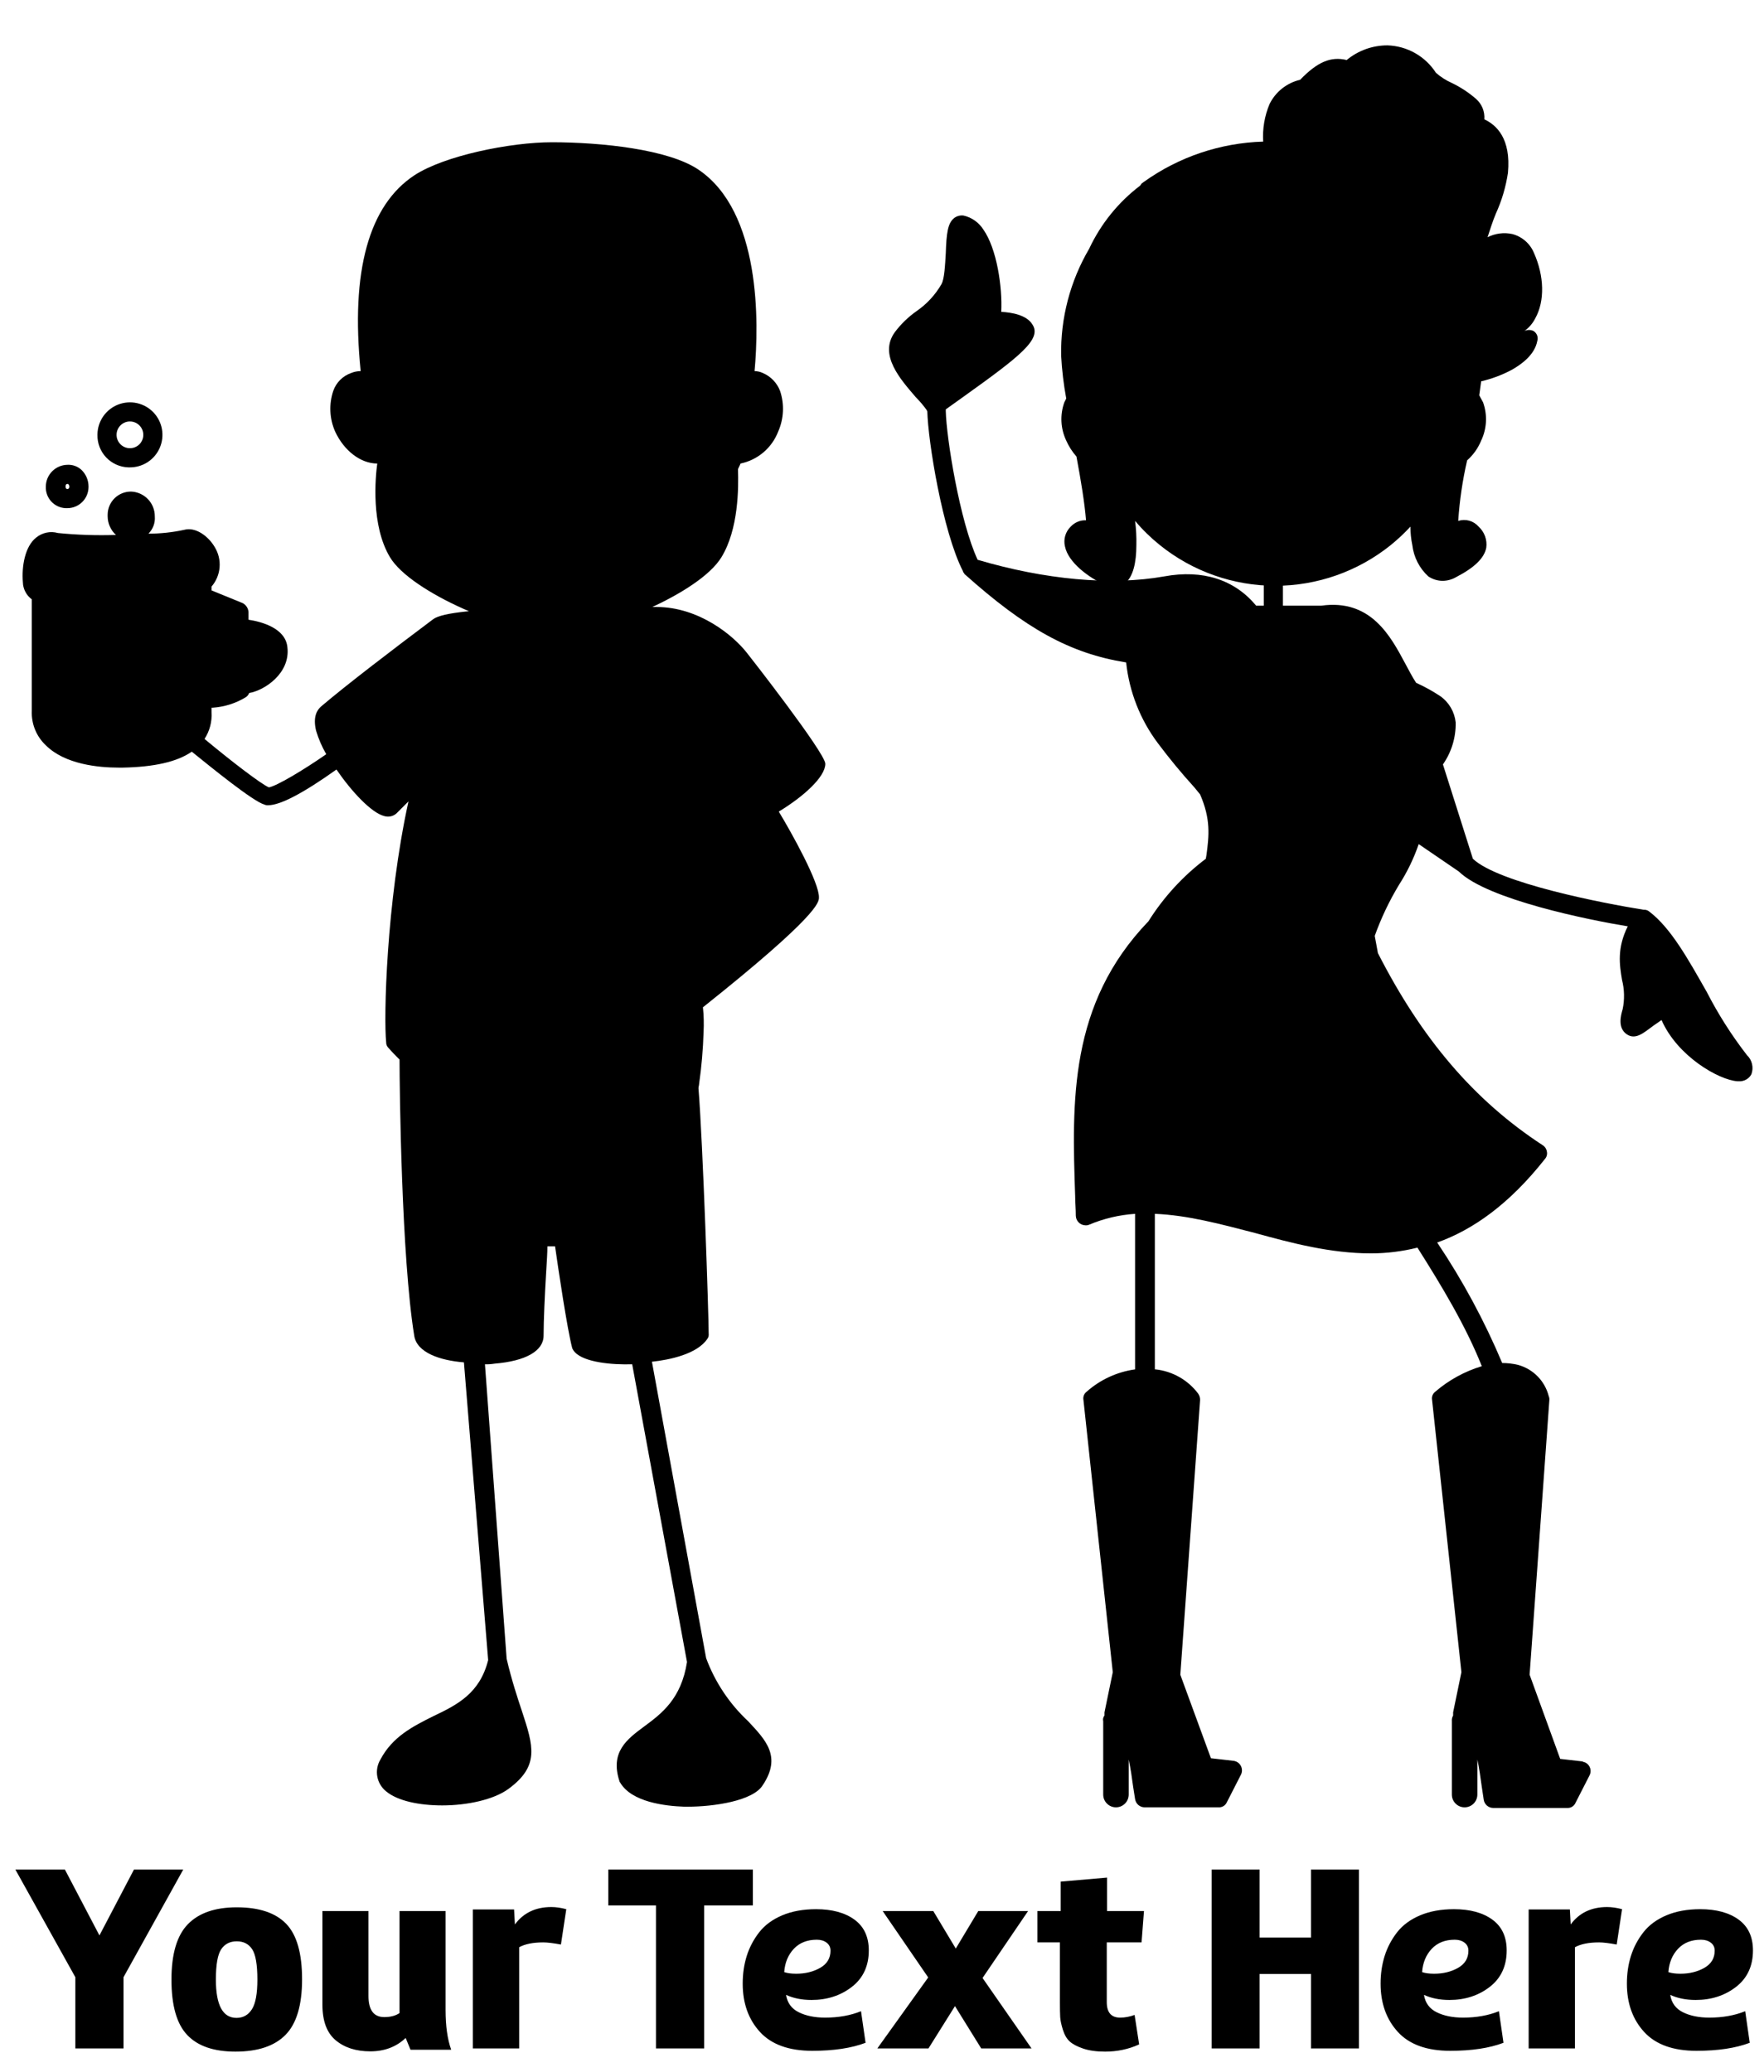 <svg width="86" height="101" viewBox="0 0 86 101" fill="none" xmlns="http://www.w3.org/2000/svg">
<g clip-path="url(#clip0_520_2205)">
<path d="M40.236 37.23C40.236 36.702 36.445 31.855 36.414 31.824C35.762 30.985 34.084 29.587 32.002 29.587H27.59V28.188C27.59 28.065 27.54 27.946 27.453 27.859C27.366 27.771 27.247 27.722 27.123 27.722C27 27.722 26.881 27.771 26.794 27.859C26.706 27.946 26.657 28.065 26.657 28.188V29.618C23.177 29.68 21.561 29.866 21.126 30.177C19.138 31.668 16.9 33.377 15.657 34.434C15.44 34.62 15.254 34.962 15.409 35.615C15.529 36.016 15.696 36.402 15.906 36.764C14.787 37.541 13.482 38.318 13.109 38.38C12.737 38.225 11.276 37.106 9.971 36.019C10.223 35.632 10.344 35.174 10.313 34.714V34.496H10.375C10.935 34.458 11.478 34.288 11.96 33.999C12.047 33.952 12.113 33.874 12.146 33.781C12.892 33.657 14.166 32.818 14.011 31.544C13.917 30.612 12.737 30.301 12.115 30.208V29.835C12.109 29.745 12.08 29.658 12.031 29.581C11.982 29.506 11.915 29.443 11.835 29.4L10.313 28.779V28.592C10.54 28.329 10.677 28.001 10.705 27.654C10.733 27.308 10.65 26.962 10.468 26.666C10.158 26.137 9.536 25.671 8.977 25.827C8.405 25.951 7.822 26.013 7.237 26.013C7.346 25.904 7.431 25.773 7.485 25.628C7.539 25.483 7.56 25.328 7.547 25.174C7.55 24.863 7.432 24.562 7.217 24.336C7.003 24.11 6.709 23.976 6.398 23.962C6.249 23.96 6.101 23.987 5.962 24.042C5.823 24.097 5.697 24.179 5.59 24.283C5.483 24.387 5.398 24.511 5.339 24.648C5.281 24.785 5.25 24.932 5.248 25.081V25.174C5.25 25.344 5.287 25.512 5.357 25.667C5.426 25.822 5.527 25.961 5.652 26.075C4.708 26.106 3.764 26.075 2.824 25.982C2.644 25.931 2.453 25.924 2.27 25.962C2.086 26 1.914 26.082 1.768 26.2C1.208 26.635 1.053 27.629 1.115 28.375C1.118 28.539 1.159 28.7 1.235 28.845C1.31 28.991 1.418 29.117 1.55 29.214V34.651C1.537 34.964 1.591 35.275 1.709 35.565C1.827 35.855 2.006 36.115 2.234 36.329C3.166 37.262 4.813 37.417 5.776 37.417H5.994C7.516 37.386 8.635 37.137 9.35 36.64C10.313 37.417 12.333 39.064 12.892 39.219C12.95 39.245 13.015 39.256 13.078 39.25C13.669 39.25 14.787 38.66 16.403 37.51C17.149 38.598 18.112 39.623 18.734 39.779C18.849 39.814 18.972 39.815 19.088 39.782C19.203 39.749 19.307 39.683 19.386 39.592L19.914 39.064C18.827 44.035 18.703 49.629 18.827 50.809C18.824 50.901 18.857 50.991 18.92 51.058C19.107 51.276 19.293 51.462 19.479 51.648C19.479 53.078 19.573 61.281 20.194 65.103C20.318 65.942 21.468 66.315 22.618 66.408L23.799 80.919C23.395 82.535 22.307 83.094 21.126 83.654C20.132 84.151 19.138 84.648 18.547 85.767C18.397 86.015 18.343 86.31 18.394 86.596C18.446 86.882 18.6 87.139 18.827 87.32C19.386 87.786 20.443 88.004 21.561 88.004C22.773 88.004 24.078 87.724 24.793 87.196C26.316 86.077 26.005 85.114 25.445 83.405C25.228 82.753 24.948 81.914 24.7 80.857L23.643 66.501C23.799 66.507 23.955 66.496 24.109 66.47C25.632 66.346 26.502 65.849 26.502 65.103C26.502 64.357 26.564 63.052 26.626 62.027C26.657 61.499 26.688 61.064 26.688 60.753H27.061C27.217 61.84 27.652 64.792 27.9 65.725C27.931 65.793 27.973 65.856 28.024 65.911C28.491 66.408 29.827 66.532 30.821 66.501L33.493 81.013C33.214 82.815 32.251 83.529 31.412 84.151C30.573 84.772 29.733 85.394 30.2 86.823C30.203 86.847 30.214 86.868 30.231 86.885C30.79 87.849 32.437 88.035 33.369 88.066H33.525C34.798 88.066 36.725 87.786 37.191 87.01C38.123 85.611 37.315 84.803 36.476 83.902C35.563 83.05 34.86 81.997 34.426 80.826L31.784 66.377C32.654 66.284 33.99 66.004 34.488 65.258C34.54 65.187 34.562 65.098 34.55 65.01C34.55 64.078 34.27 55.75 34.053 53.047C34.053 52.985 34.084 52.891 34.084 52.829C34.203 51.995 34.276 51.155 34.301 50.312C34.322 49.908 34.312 49.503 34.27 49.1C39.894 44.626 39.925 43.973 39.925 43.756C39.957 43.041 38.589 40.586 37.968 39.561C39.149 38.846 40.236 37.883 40.236 37.23Z" fill="black"/>
<path d="M3.29 24.77C3.562 24.768 3.821 24.659 4.013 24.467C4.205 24.275 4.313 24.016 4.316 23.745V23.714C4.316 23.563 4.285 23.414 4.227 23.275C4.168 23.137 4.082 23.011 3.974 22.906C3.882 22.821 3.775 22.755 3.657 22.712C3.54 22.669 3.415 22.651 3.29 22.657C3.011 22.66 2.744 22.773 2.547 22.97C2.349 23.168 2.237 23.435 2.234 23.714C2.228 23.846 2.248 23.979 2.293 24.104C2.338 24.229 2.407 24.344 2.496 24.442C2.586 24.54 2.694 24.619 2.814 24.676C2.934 24.732 3.064 24.764 3.197 24.77H3.29ZM3.29 23.59H3.321C3.355 23.623 3.377 23.667 3.384 23.714C3.384 23.776 3.352 23.838 3.29 23.838C3.228 23.838 3.197 23.807 3.197 23.714C3.197 23.62 3.228 23.59 3.29 23.59Z" fill="black"/>
<path d="M6.304 22.782C6.618 22.788 6.926 22.701 7.19 22.532C7.454 22.363 7.662 22.119 7.787 21.832C7.913 21.545 7.95 21.227 7.895 20.918C7.84 20.61 7.695 20.325 7.478 20.099C7.26 19.873 6.981 19.716 6.675 19.649C6.369 19.582 6.05 19.607 5.758 19.721C5.466 19.835 5.214 20.034 5.035 20.291C4.856 20.548 4.757 20.852 4.751 21.166V21.197C4.742 21.606 4.896 22.001 5.177 22.298C5.459 22.595 5.846 22.768 6.255 22.782H6.304ZM6.304 20.544C6.433 20.538 6.561 20.57 6.672 20.637C6.782 20.704 6.87 20.802 6.925 20.918C6.98 21.035 6.999 21.165 6.98 21.293C6.961 21.421 6.904 21.54 6.818 21.635C6.731 21.73 6.618 21.798 6.493 21.829C6.367 21.86 6.236 21.854 6.114 21.81C5.993 21.767 5.887 21.688 5.81 21.584C5.734 21.481 5.689 21.357 5.683 21.228V21.197C5.683 21.029 5.747 20.867 5.863 20.746C5.979 20.625 6.137 20.552 6.304 20.544Z" fill="black"/>
</g>
<path d="M38.03 19.053C37.955 18.859 37.843 18.682 37.699 18.533C37.554 18.383 37.382 18.264 37.191 18.183C37.065 18.122 36.927 18.091 36.787 18.089C37.005 15.728 37.098 10.321 34.053 8.27C32.592 7.276 29.299 6.934 26.906 6.934C24.886 6.934 21.654 7.587 20.194 8.55C17.988 10.01 17.087 13.211 17.584 18.089C17.424 18.089 17.266 18.121 17.118 18.183C16.917 18.253 16.734 18.368 16.584 18.518C16.433 18.669 16.318 18.852 16.248 19.053C16.029 19.704 16.062 20.413 16.341 21.041C16.776 21.974 17.584 22.595 18.392 22.595C18.299 23.279 18.081 25.609 19.013 27.163C20.039 28.872 24.793 30.891 27.092 30.891C29.392 30.891 34.115 28.903 35.171 27.163C36.01 25.795 36.01 23.776 35.979 22.875C36.01 22.781 36.072 22.688 36.103 22.595C36.514 22.51 36.898 22.323 37.218 22.051C37.538 21.78 37.785 21.433 37.937 21.041C38.215 20.413 38.249 19.704 38.03 19.053Z" fill="black"/>
<g clip-path="url(#clip1_520_2205)">
<path d="M85.168 51.431C84.422 50.468 83.767 49.438 83.211 48.355C82.31 46.77 81.471 45.247 80.414 44.439C80.377 44.406 80.332 44.38 80.284 44.364C80.236 44.348 80.185 44.342 80.135 44.346C78.177 44.035 73.05 43.041 71.807 41.86L70.347 37.261C70.766 36.661 70.984 35.943 70.968 35.211C70.941 34.958 70.86 34.713 70.732 34.494C70.603 34.274 70.43 34.084 70.222 33.937C69.847 33.688 69.452 33.47 69.041 33.284C68.855 33.005 68.7 32.694 68.513 32.352C67.799 31.016 66.835 29.183 64.412 29.524H62.547V28.219C62.547 28.096 62.498 27.977 62.411 27.89C62.323 27.802 62.205 27.753 62.081 27.753C61.958 27.753 61.839 27.802 61.752 27.89C61.664 27.977 61.615 28.096 61.615 28.219V29.524H61.242C60.186 28.25 58.632 27.753 56.768 28.095C54.157 28.561 50.926 28.25 47.663 27.287C46.793 25.423 46.141 21.352 46.11 20.047V19.954L46.98 19.332C49.714 17.375 50.802 16.536 50.336 15.821C50.056 15.355 49.341 15.231 48.813 15.2C48.875 13.988 48.596 12.123 47.943 11.191C47.724 10.845 47.378 10.6 46.98 10.508C46.898 10.496 46.814 10.501 46.734 10.523C46.654 10.544 46.579 10.581 46.514 10.632C46.203 10.88 46.141 11.378 46.11 12.341C46.078 12.869 46.047 13.615 45.892 13.864C45.59 14.383 45.176 14.829 44.68 15.169C44.277 15.453 43.92 15.799 43.624 16.194C42.816 17.313 43.934 18.524 44.649 19.363C44.842 19.556 45.018 19.764 45.177 19.985C45.181 20.009 45.192 20.03 45.209 20.047C45.24 21.476 45.954 25.92 46.949 27.846V27.878C46.98 27.909 47.011 27.94 47.011 27.971C49.994 30.643 52.169 31.855 54.903 32.29C55.054 33.722 55.591 35.086 56.457 36.236C57.016 36.982 57.607 37.697 58.228 38.38L58.508 38.722C59.036 39.934 58.943 40.742 58.819 41.674L58.787 41.86C57.678 42.697 56.73 43.729 55.991 44.906C52.107 48.945 52.262 53.699 52.417 58.298C52.417 58.609 52.449 58.919 52.449 59.261C52.452 59.384 52.502 59.501 52.589 59.587C52.675 59.674 52.792 59.724 52.915 59.727C52.978 59.733 53.042 59.722 53.101 59.696C53.812 59.397 54.568 59.219 55.338 59.168V66.75C54.461 66.871 53.639 67.25 52.977 67.838C52.916 67.883 52.868 67.946 52.841 68.017C52.813 68.088 52.807 68.166 52.821 68.241L54.251 81.51L53.847 83.467V83.623C53.815 83.661 53.792 83.706 53.782 83.755C53.771 83.803 53.772 83.854 53.785 83.902V87.476C53.785 87.641 53.85 87.799 53.967 87.915C54.083 88.032 54.241 88.097 54.406 88.097C54.571 88.097 54.729 88.032 54.846 87.915C54.962 87.799 55.028 87.641 55.028 87.476V85.767C55.121 86.202 55.183 86.637 55.245 87.103C55.276 87.289 55.307 87.507 55.338 87.693C55.355 87.805 55.411 87.908 55.496 87.982C55.582 88.056 55.691 88.097 55.804 88.097H59.409C59.493 88.102 59.578 88.08 59.65 88.036C59.722 87.992 59.779 87.926 59.813 87.849L60.496 86.512C60.532 86.444 60.55 86.368 60.549 86.291C60.548 86.214 60.529 86.139 60.492 86.071C60.455 86.004 60.402 85.946 60.338 85.904C60.274 85.862 60.2 85.836 60.124 85.829L59.036 85.704L57.544 81.634L58.508 68.241C58.511 68.131 58.478 68.022 58.414 67.931C58.167 67.602 57.855 67.327 57.496 67.124C57.138 66.921 56.742 66.793 56.333 66.75H56.302V59.168C57.886 59.23 59.502 59.665 61.18 60.1C62.982 60.597 64.878 61.095 66.835 61.095C67.6 61.095 68.362 61.001 69.104 60.815C70.284 62.679 71.465 64.637 72.242 66.594C71.407 66.846 70.635 67.269 69.974 67.838C69.912 67.883 69.865 67.946 69.838 68.017C69.81 68.088 69.804 68.166 69.818 68.241L71.248 81.51L70.844 83.467V83.623C70.794 83.707 70.772 83.805 70.782 83.902V87.476C70.782 87.641 70.847 87.799 70.964 87.915C71.08 88.032 71.238 88.097 71.403 88.097C71.568 88.097 71.726 88.032 71.843 87.915C71.959 87.799 72.025 87.641 72.025 87.476V85.767C72.118 86.202 72.18 86.637 72.242 87.103C72.273 87.32 72.304 87.507 72.335 87.724C72.352 87.836 72.408 87.939 72.493 88.013C72.579 88.087 72.688 88.128 72.801 88.128H76.406C76.49 88.133 76.575 88.112 76.647 88.067C76.719 88.023 76.776 87.957 76.81 87.88L77.493 86.543C77.55 86.436 77.562 86.311 77.527 86.195C77.492 86.078 77.413 85.981 77.307 85.922C77.245 85.891 77.183 85.891 77.152 85.86L76.064 85.736L74.573 81.634L75.536 68.241C75.541 68.178 75.531 68.114 75.505 68.055C75.413 67.692 75.227 67.359 74.965 67.092C74.703 66.824 74.374 66.631 74.013 66.532C73.759 66.47 73.498 66.439 73.236 66.439C72.371 64.384 71.31 62.417 70.067 60.566C71.807 59.945 73.578 58.702 75.318 56.496C75.363 56.446 75.395 56.386 75.411 56.321C75.427 56.256 75.428 56.188 75.412 56.123C75.401 56.058 75.376 55.997 75.338 55.943C75.3 55.889 75.251 55.844 75.194 55.812C71.869 53.637 69.321 50.654 67.177 46.459C67.115 46.086 67.053 45.807 67.022 45.62C67.332 44.755 67.728 43.922 68.203 43.134C68.603 42.513 68.927 41.845 69.166 41.146L71.123 42.482C72.522 43.849 77.462 44.843 79.358 45.154C78.83 46.211 78.954 47.019 79.078 47.764C79.197 48.232 79.208 48.721 79.109 49.194C79.016 49.504 78.861 50.095 79.296 50.406C79.731 50.716 80.135 50.343 80.601 50.002C80.725 49.908 80.88 49.815 81.005 49.722C81.781 51.493 83.801 52.643 84.702 52.705H84.764C84.89 52.714 85.016 52.687 85.126 52.626C85.236 52.566 85.327 52.474 85.386 52.363C85.445 52.203 85.456 52.03 85.417 51.864C85.378 51.699 85.292 51.548 85.168 51.431Z" fill="black"/>
</g>
<path d="M74.759 16.132C74.691 16.101 74.617 16.085 74.541 16.085C74.466 16.085 74.392 16.101 74.324 16.132C74.547 15.97 74.728 15.757 74.852 15.511C75.318 14.671 75.287 13.46 74.79 12.341C74.698 12.114 74.555 11.912 74.372 11.751C74.188 11.589 73.97 11.472 73.734 11.409C73.324 11.319 72.896 11.374 72.522 11.564C72.646 11.191 72.77 10.787 72.926 10.415C73.215 9.783 73.414 9.113 73.516 8.426C73.671 6.748 72.957 6.095 72.366 5.816C72.38 5.63 72.351 5.444 72.281 5.271C72.211 5.099 72.102 4.945 71.962 4.821C71.605 4.511 71.208 4.25 70.782 4.045C70.499 3.92 70.237 3.752 70.005 3.547C69.749 3.15 69.4 2.821 68.989 2.588C68.577 2.356 68.116 2.226 67.643 2.211C66.917 2.21 66.214 2.463 65.655 2.926C64.878 2.739 64.225 3.019 63.386 3.889C63.066 3.963 62.766 4.108 62.508 4.312C62.25 4.516 62.04 4.775 61.895 5.07C61.651 5.649 61.545 6.276 61.584 6.903C59.496 6.965 57.473 7.646 55.773 8.861C55.742 8.892 55.68 8.923 55.649 8.954L55.587 9.047C54.521 9.856 53.668 10.912 53.101 12.123C52.173 13.704 51.7 15.511 51.734 17.344C51.772 18.042 51.855 18.738 51.982 19.426L51.889 19.612C51.781 19.914 51.733 20.234 51.749 20.554C51.765 20.874 51.845 21.187 51.982 21.477C52.107 21.759 52.275 22.021 52.48 22.253C52.697 23.403 52.884 24.553 52.946 25.361C52.806 25.355 52.667 25.38 52.539 25.434C52.41 25.488 52.294 25.569 52.2 25.671C52.074 25.794 51.981 25.947 51.932 26.116C51.883 26.285 51.879 26.464 51.92 26.635C52.076 27.412 53.07 28.157 53.909 28.53C54.035 28.59 54.173 28.622 54.313 28.623C54.505 28.624 54.692 28.558 54.841 28.437C55.245 28.126 55.401 27.412 55.401 26.573C55.411 26.178 55.39 25.783 55.338 25.392C55.703 25.824 56.109 26.219 56.55 26.573C58.144 27.855 60.129 28.554 62.174 28.554C64.22 28.554 66.204 27.855 67.799 26.573C68.141 26.296 68.463 25.995 68.762 25.671C68.762 25.974 68.793 26.276 68.855 26.573C68.924 27.157 69.199 27.697 69.632 28.095C69.834 28.232 70.072 28.307 70.316 28.313C70.556 28.313 70.792 28.249 70.999 28.126C71.9 27.66 72.366 27.194 72.46 26.697C72.486 26.508 72.465 26.317 72.4 26.138C72.335 25.959 72.228 25.799 72.087 25.671C71.967 25.532 71.809 25.431 71.632 25.381C71.455 25.331 71.267 25.335 71.092 25.392C71.158 24.398 71.303 23.41 71.527 22.44C71.826 22.175 72.06 21.846 72.211 21.477C72.349 21.187 72.428 20.874 72.444 20.554C72.46 20.234 72.412 19.914 72.304 19.612C72.242 19.488 72.18 19.395 72.118 19.27C72.149 19.022 72.18 18.804 72.211 18.587C72.731 18.466 73.232 18.278 73.703 18.027C74.2 17.748 74.821 17.282 74.945 16.629C74.975 16.537 74.973 16.438 74.939 16.348C74.905 16.258 74.842 16.181 74.759 16.132Z" fill="black"/>
<path d="M0.75 91.131H3.164L4.848 94.341L6.531 91.131H8.933L6.022 96.377V99.849H3.673V96.377L0.75 91.131ZM11.478 100.005C10.425 100.005 9.642 99.736 9.129 99.196C8.615 98.657 8.359 97.756 8.359 96.495C8.359 95.242 8.626 94.341 9.161 93.793C9.696 93.245 10.49 92.971 11.543 92.971C12.63 92.971 13.433 93.239 13.951 93.774C14.469 94.309 14.727 95.211 14.727 96.482C14.727 97.734 14.46 98.635 13.925 99.183C13.39 99.731 12.574 100.005 11.478 100.005ZM12.293 95.013C12.124 94.757 11.873 94.628 11.543 94.628C11.212 94.628 10.96 94.757 10.786 95.013C10.612 95.27 10.525 95.764 10.525 96.495C10.525 97.739 10.86 98.361 11.53 98.361C11.852 98.361 12.102 98.222 12.28 97.943C12.459 97.665 12.548 97.182 12.548 96.495C12.548 95.764 12.463 95.27 12.293 95.013ZM21.997 99.914H20.013L19.778 99.34C19.317 99.775 18.743 99.992 18.055 99.992C17.359 99.992 16.796 99.812 16.365 99.451C15.934 99.09 15.719 98.513 15.719 97.722V93.154H17.964V97.291C17.964 97.978 18.221 98.322 18.734 98.322C19.038 98.322 19.286 98.257 19.478 98.126V93.154H21.723V97.983C21.723 98.757 21.814 99.401 21.997 99.914ZM25.311 94.916V99.849H23.054V93.075H25.063L25.103 93.806C25.52 93.241 26.112 92.958 26.878 92.958C27.104 92.958 27.347 92.993 27.608 93.062L27.347 94.785C26.973 94.716 26.686 94.681 26.486 94.681C25.99 94.681 25.599 94.759 25.311 94.916ZM31.98 92.88H29.657V91.131H36.705V92.88H34.329V99.849H31.98V92.88ZM39.785 93.062C40.568 93.062 41.192 93.232 41.657 93.571C42.123 93.911 42.356 94.411 42.356 95.072C42.356 95.829 42.081 96.421 41.533 96.847C40.985 97.273 40.328 97.487 39.563 97.487C39.093 97.487 38.68 97.404 38.323 97.239C38.384 97.63 38.59 97.913 38.943 98.087C39.295 98.261 39.724 98.348 40.228 98.348C40.881 98.348 41.464 98.243 41.977 98.035L42.199 99.575C41.512 99.836 40.646 99.966 39.602 99.966C38.462 99.966 37.612 99.659 37.05 99.046C36.489 98.433 36.209 97.647 36.209 96.691C36.209 96.212 36.274 95.764 36.404 95.346C36.535 94.929 36.737 94.544 37.011 94.191C37.285 93.839 37.66 93.563 38.134 93.362C38.608 93.162 39.158 93.062 39.785 93.062ZM40.489 95.085C40.489 94.92 40.426 94.789 40.3 94.694C40.174 94.598 40.015 94.55 39.824 94.55C39.354 94.55 38.98 94.698 38.701 94.994C38.423 95.29 38.266 95.668 38.232 96.129C38.38 96.181 38.575 96.208 38.819 96.208C39.263 96.208 39.652 96.112 39.987 95.921C40.322 95.729 40.489 95.451 40.489 95.085ZM47.693 93.154H50.121L47.902 96.416L50.29 99.849H47.837L46.558 97.787L45.266 99.849H42.773L45.253 96.39L43.034 93.154H45.501L46.597 94.981L47.693 93.154ZM51.674 97.617V94.681H50.578V93.154H51.713V91.718L53.971 91.522V93.154H55.772L55.654 94.681H53.958V97.591C53.958 98.096 54.175 98.348 54.61 98.348C54.845 98.348 55.08 98.304 55.315 98.217L55.537 99.653C55.023 99.888 54.471 100.005 53.879 100.005C53.453 100.005 53.094 99.955 52.803 99.855C52.511 99.755 52.294 99.64 52.15 99.509C52.007 99.379 51.896 99.188 51.817 98.935C51.739 98.683 51.696 98.476 51.687 98.315C51.678 98.154 51.674 97.922 51.674 97.617ZM61.41 94.446H63.915V91.131H66.251V99.849H63.915V96.221H61.41V99.849H59.074V91.131H61.41V94.446ZM70.884 93.062C71.668 93.062 72.292 93.232 72.757 93.571C73.223 93.911 73.455 94.411 73.455 95.072C73.455 95.829 73.181 96.421 72.633 96.847C72.085 97.273 71.428 97.487 70.663 97.487C70.193 97.487 69.779 97.404 69.423 97.239C69.484 97.63 69.69 97.913 70.043 98.087C70.395 98.261 70.823 98.348 71.328 98.348C71.981 98.348 72.564 98.243 73.077 98.035L73.299 99.575C72.612 99.836 71.746 99.966 70.702 99.966C69.562 99.966 68.712 99.659 68.15 99.046C67.589 98.433 67.308 97.647 67.308 96.691C67.308 96.212 67.374 95.764 67.504 95.346C67.635 94.929 67.837 94.544 68.111 94.191C68.385 93.839 68.759 93.563 69.234 93.362C69.708 93.162 70.258 93.062 70.884 93.062ZM71.589 95.085C71.589 94.92 71.526 94.789 71.4 94.694C71.274 94.598 71.115 94.55 70.924 94.55C70.454 94.55 70.08 94.698 69.801 94.994C69.523 95.29 69.366 95.668 69.331 96.129C69.479 96.181 69.675 96.208 69.919 96.208C70.362 96.208 70.752 96.112 71.087 95.921C71.422 95.729 71.589 95.451 71.589 95.085ZM76.783 94.916V99.849H74.526V93.075H76.535L76.575 93.806C76.992 93.241 77.584 92.958 78.349 92.958C78.576 92.958 78.819 92.993 79.08 93.062L78.819 94.785C78.445 94.716 78.158 94.681 77.958 94.681C77.462 94.681 77.07 94.759 76.783 94.916ZM82.891 93.062C83.674 93.062 84.298 93.232 84.764 93.571C85.229 93.911 85.462 94.411 85.462 95.072C85.462 95.829 85.188 96.421 84.64 96.847C84.092 97.273 83.435 97.487 82.669 97.487C82.199 97.487 81.786 97.404 81.429 97.239C81.49 97.63 81.697 97.913 82.049 98.087C82.402 98.261 82.83 98.348 83.335 98.348C83.987 98.348 84.57 98.243 85.084 98.035L85.305 99.575C84.618 99.836 83.752 99.966 82.708 99.966C81.569 99.966 80.718 99.659 80.157 99.046C79.596 98.433 79.315 97.647 79.315 96.691C79.315 96.212 79.38 95.764 79.511 95.346C79.641 94.929 79.844 94.544 80.118 94.191C80.392 93.839 80.766 93.563 81.24 93.362C81.714 93.162 82.265 93.062 82.891 93.062ZM83.596 95.085C83.596 94.92 83.533 94.789 83.407 94.694C83.28 94.598 83.122 94.55 82.93 94.55C82.46 94.55 82.086 94.698 81.808 94.994C81.529 95.29 81.373 95.668 81.338 96.129C81.486 96.181 81.682 96.208 81.925 96.208C82.369 96.208 82.758 96.112 83.093 95.921C83.428 95.729 83.596 95.451 83.596 95.085Z" fill="black"/>
<defs>
<clipPath id="clip0_520_2205">
<rect width="39.134" height="88.092" fill="white" transform="translate(1.102 0.005)"/>
</clipPath>
<clipPath id="clip1_520_2205">
<rect width="42.105" height="88.123" fill="white" transform="translate(43.343 0.005)"/>
</clipPath>
</defs>
</svg>
